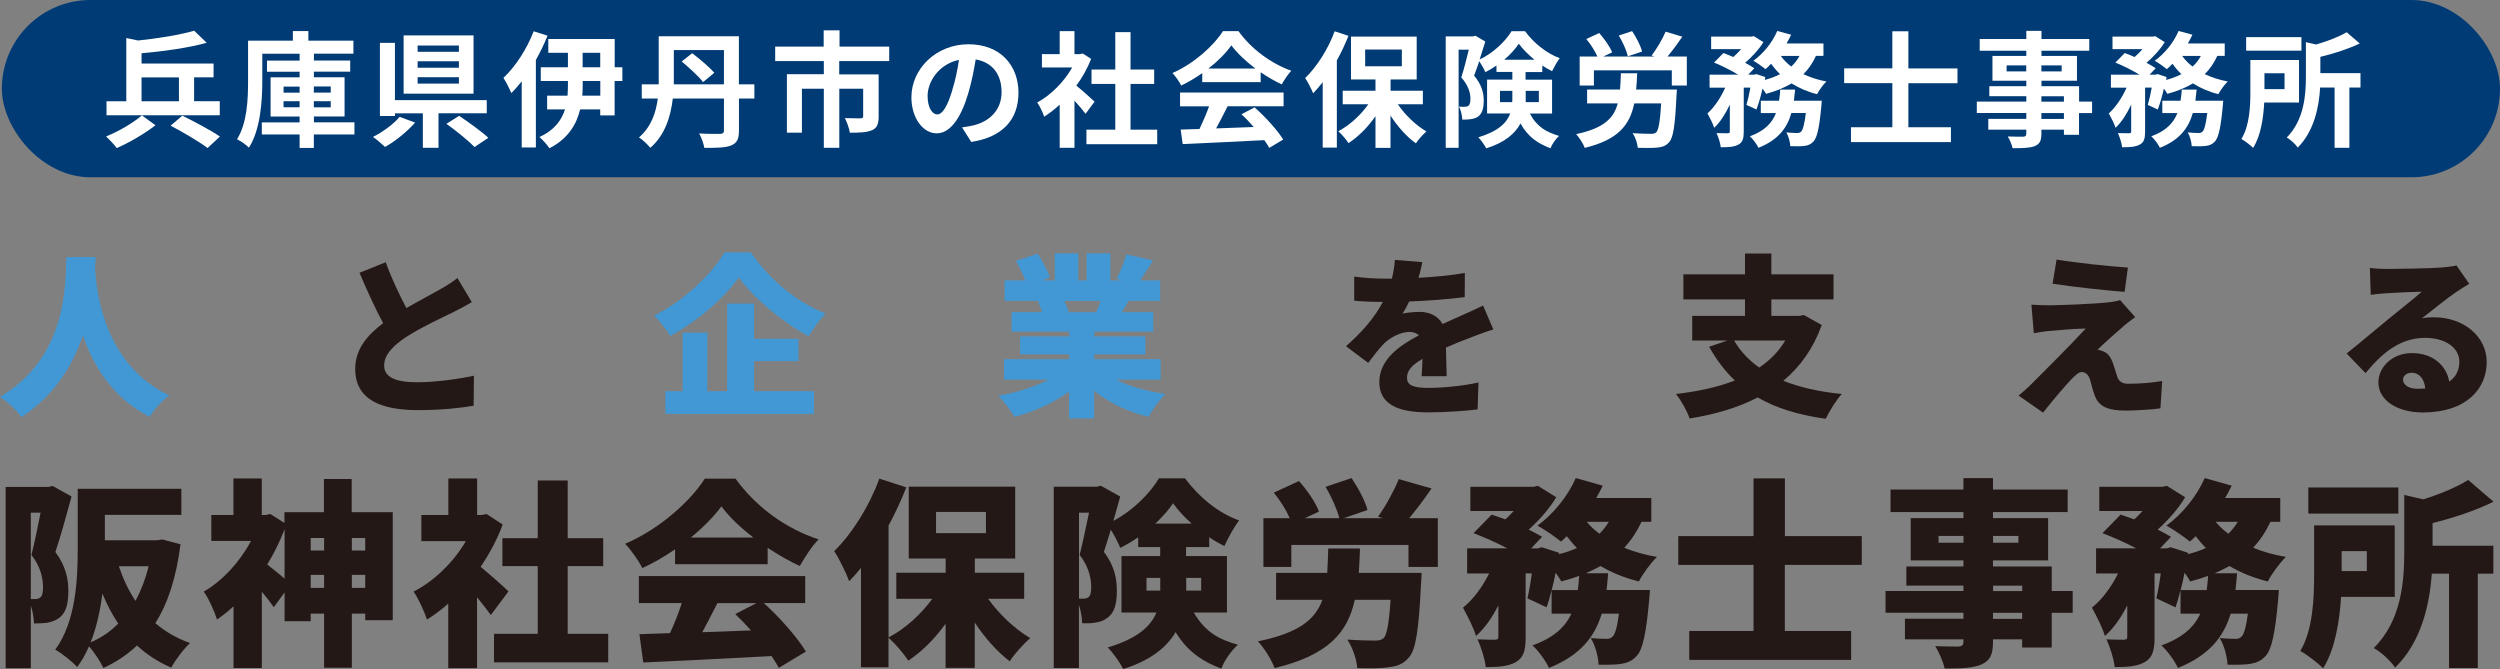 <?xml version="1.0" encoding="UTF-8"?>
<svg id="_レイヤー_2" data-name="レイヤー 2" xmlns="http://www.w3.org/2000/svg" viewBox="0 0 319.67 85.56">
  <rect x="0" y="0" width="319.67" height="85.56" fill="#808080" stroke="none"/>
  <defs>
    <style>
      .cls-1 {
        fill: #4298d4;
      }

      .cls-2 {
        fill: #fff;
      }

      .cls-3 {
        fill: #231815;
      }

      .cls-4 {
        fill: #003b76;
      }
    </style>
  </defs>
  <g id="_レイヤー_1-2" data-name="レイヤー 1">
    <g>
      <rect class="cls-4" x=".24" y="0" width="319.43" height="22.67" rx="11.33" ry="11.33"/>
      <g>
        <path class="cls-1" d="M12.23,32.86c-.02.42-.04.91-.07,1.47.18,3.2,1.24,12.32,9.48,16.23-1.04.78-2,1.87-2.49,2.75-4.73-2.4-7.22-6.53-8.55-10.41-1.27,3.73-3.57,7.64-7.86,10.44-.58-.84-1.62-1.84-2.75-2.6,8.84-5.13,8.35-14.96,8.5-17.87h3.73Z"/>
        <path class="cls-3" d="M60.33,38.63c-.78.47-1.58.89-2.46,1.33-1.31.64-3.89,1.82-5.82,3.06-1.71,1.11-2.93,2.29-2.93,3.73s1.4,2.13,4.22,2.13c2.18,0,5.17-.38,7.26-.84l-.04,3.84c-2,.33-4.2.56-7.13.56-4.53,0-8.01-1.22-8.01-5.28,0-2.51,1.55-4.31,3.57-5.84-1.02-1.89-2.04-4.13-3.02-6.44l3.35-1.35c.8,2.22,1.78,4.22,2.64,5.86,1.62-.93,3.29-1.8,4.24-2.35.93-.53,1.64-.95,2.29-1.49l1.84,3.09Z"/>
        <path class="cls-1" d="M96.02,32.28c2.44,3.57,5.93,6.39,9.55,7.81-.82.84-1.55,1.91-2.18,2.91-3.44-1.87-7.08-4.93-8.92-7.53-1.84,2.62-5.15,5.51-8.77,7.5-.42-.75-1.35-1.95-2.06-2.62,3.86-1.89,7.39-5.35,9.01-8.08h3.37ZM96.42,50.02h7.66v2.91h-19v-2.91h2.2v-7.48h3.17v7.48h2.53v-11.21h3.44v4.51h5.68v2.86h-5.68v3.84Z"/>
        <path class="cls-1" d="M142.7,48.55c1.75.87,4,1.49,6.33,1.82-.73.69-1.69,2.04-2.18,2.93-2.62-.62-5.02-1.78-6.95-3.33v3.53h-3.2v-3.42c-2,1.44-4.48,2.58-6.99,3.22-.44-.78-1.38-2.02-2.06-2.69,2.29-.4,4.62-1.13,6.42-2.06h-5.68v-2.62h8.33v-.62h-6.28v-2.29h6.28v-.62h-7.37v-2.49h3.89c-.13-.47-.36-1.02-.53-1.44h-4.26v-2.62h2.66c-.31-.78-.78-1.73-1.2-2.49l2.78-.93c.6.93,1.29,2.22,1.58,3.06l-1,.36h1.6v-3.46h3v3.46h1.07v-3.46h3.04v3.46h1.47l-.67-.2c.47-.89.98-2.18,1.24-3.13l3.4.78c-.58.95-1.13,1.84-1.62,2.55h2.55v2.62h-4.02c-.31.51-.6,1-.87,1.44h4v2.49h-7.53v.62h6.53v2.29h-6.53v.62h8.48v2.62h-5.68ZM136.08,38.48c.24.49.47,1.02.58,1.4l-.27.04h3.77c.2-.44.4-.96.56-1.44h-4.64Z"/>
        <path class="cls-3" d="M181.78,48.09c.04-.56.09-1.38.11-2.2-1.38.8-1.98,1.51-1.98,2.4,0,.93.69,1.31,2.75,1.31,1.95,0,4.46-.27,6.39-.69l-.11,3.44c-1.35.18-4.17.38-6.35.38-3.62,0-6.22-.93-6.22-3.86s2.62-4.71,5.06-5.99c-.33-.33-.78-.44-1.2-.44-1.13,0-2.49.73-3.24,1.47-.67.69-1.29,1.49-2.04,2.49l-2.84-2.13c2.09-1.84,3.64-3.64,4.71-5.66-.91,0-2.51-.04-3.66-.16v-3.09c1.09.18,2.78.27,3.95.27h.87c.24-1,.35-1.84.38-2.4l3.51.29c-.09.49-.24,1.18-.49,2,1.98-.11,4.08-.29,5.93-.62l-.02,3.09c-2.06.27-4.75.47-7.1.56-.27.58-.55,1.11-.84,1.55.44-.13,1.55-.22,2.18-.22,1.29,0,2.35.53,2.93,1.55.89-.42,1.6-.71,2.38-1.07.96-.42,1.87-.84,2.8-1.29l1.31,3.06c-.78.22-2.15.73-3,1.07-.84.31-1.91.73-3.06,1.24.02,1.2.07,2.69.09,3.66h-3.17Z"/>
        <path class="cls-3" d="M232.94,41.56c-1.07,3-2.75,5.33-4.91,7.13,2.09.84,4.57,1.4,7.48,1.69-.71.75-1.62,2.24-2.06,3.17-3.51-.49-6.37-1.38-8.7-2.73-2.55,1.33-5.51,2.18-8.7,2.69-.29-.87-1.13-2.4-1.75-3.13,2.8-.33,5.33-.87,7.53-1.73-1.27-1.2-2.35-2.64-3.29-4.31l2.35-.8h-4.51v-3.15h6.75v-2.11h-7.88v-3.2h7.88v-2.66h3.37v2.66h7.95v3.2h-7.95v2.11h3.6l.56-.11,2.29,1.29ZM221.73,43.54c.8,1.35,1.87,2.51,3.22,3.46,1.35-.91,2.49-2.06,3.33-3.46h-6.55Z"/>
        <path class="cls-3" d="M271.49,41.76c-1.09.91-2.93,2.58-3.29,2.97.18,0,.58.11.84.24.51.24.84.67,1.13,1.44.2.56.38,1.24.55,1.73.18.6.64.93,1.35.93,1.82,0,3.24-.16,4.4-.35l-.22,3.49c-.91.16-3.31.29-4.42.29-2.24,0-3.42-.47-3.97-1.89-.24-.64-.47-1.53-.6-2.04-.24-.78-.71-1-1.09-1-.33,0-.78.38-1.31.93-.73.78-1.95,2.15-3.62,4.26l-3.13-2.18c.47-.38,1.09-.91,1.75-1.58,1.29-1.29,4.93-4.91,6.84-6.99-1.42.02-3.44.2-4.66.31-.78.07-1.51.2-1.98.29l-.31-3.66c.51.04,1.4.09,2.24.09.93,0,5.84-.16,7.77-.4.42-.04,1.09-.18,1.33-.27l1.93,2.18c-.67.47-1.09.82-1.55,1.2ZM272.09,34.21l-.42,3.11c-2.38-.18-6.62-.64-9.21-1.04l.51-3.09c2.51.42,6.75.87,9.12,1.02Z"/>
        <path class="cls-3" d="M315.75,36.28c-.58.35-1.13.69-1.69,1.07-1.24.84-3.17,2.42-4.37,3.35.58-.11,1-.13,1.53-.13,3.77,0,6.75,2.42,6.75,5.73s-2.49,6.44-8.17,6.44c-3.11,0-5.68-1.44-5.68-3.86,0-1.93,1.78-3.73,4.26-3.73,2.69,0,4.42,1.55,4.8,3.64.87-.6,1.29-1.47,1.29-2.53,0-1.89-1.93-3.06-4.35-3.06-3.22,0-5.53,1.93-7.64,4.51l-2.42-2.51c1.42-1.11,3.97-3.29,5.28-4.35,1.22-1.02,3.26-2.6,4.33-3.55-1.11.02-3.37.11-4.55.2-.67.04-1.44.11-1.98.2l-.11-3.44c.69.09,1.51.13,2.24.13,1.18,0,5.57-.07,6.88-.18,1.04-.09,1.67-.18,1.95-.27l1.64,2.35ZM310.11,49.66c-.11-1.22-.78-2-1.71-2-.71,0-1.13.42-1.13.87,0,.69.73,1.18,1.84,1.18.36,0,.69-.02,1-.04Z"/>
      </g>
      <g>
        <path class="cls-3" d="M9.15,63.48c-.61,2.25-1.4,5.13-2.07,7.1,1.4,1.89,1.66,3.57,1.66,5,0,1.79-.36,2.86-1.23,3.47-.43.31-.94.48-1.53.59-.43.05-1.02.08-1.63.08-.03-.64-.15-1.53-.41-2.3v8.02H.72v-23.18h5.49l.51-.13,2.42,1.35ZM3.94,76.6h.54c.26,0,.48-.05.66-.2.26-.2.36-.61.36-1.3,0-1.07-.26-2.58-1.48-4.14.38-1.51.84-3.68,1.17-5.41h-1.25v11.05ZM23.08,69.6c-.54,4.21-1.58,7.5-3.22,10.08,1.25,1.07,2.73,1.94,4.44,2.55-.79.71-1.89,2.17-2.4,3.14-1.71-.74-3.14-1.68-4.39-2.83-1.23,1.17-2.66,2.12-4.29,2.88-.38-.82-1.15-1.99-1.84-2.78-.41.97-.92,1.86-1.51,2.66-.56-.64-2.04-1.84-2.81-2.22,2.68-3.65,2.88-9.11,2.88-13.02v-7.56h13.25v3.34h-9.78v3.24h6.71l.64-.1,2.3.61ZM15.12,79.74c-.77-1.15-1.46-2.45-2.02-3.83-.28,2.09-.74,4.29-1.51,6.23,1.35-.59,2.53-1.38,3.52-2.4ZM15.2,72.41c.54,1.61,1.23,3.09,2.12,4.42.71-1.3,1.28-2.78,1.69-4.42h-3.8Z"/>
        <path class="cls-3" d="M50.22,65.49v13.81h-3.52v-.84h-1.71v6.92h-3.55v-6.92h-1.71v.97h-3.34v-3.68l-1.38,1.89c-.38-.56-.94-1.28-1.53-1.97v9.75h-3.62v-7.89c-.69.64-1.4,1.2-2.12,1.69-.28-1-1.15-2.88-1.69-3.57,2.4-1.38,4.62-3.8,6.05-6.48h-5.08v-3.32h2.83v-4.67h3.62v4.67h.48l.61-.13,1.81,1.15v-1.38h5.05v-4.24h3.55v4.24h5.23ZM36.39,67.66c-.59,1.58-1.35,3.09-2.22,4.52.61.46,1.53,1.23,2.22,1.81v-6.33ZM39.73,68.79v1.61h1.71v-1.61h-1.71ZM41.44,75.17v-1.66h-1.71v1.66h1.71ZM44.99,68.79v1.61h1.71v-1.61h-1.71ZM46.7,75.17v-1.66h-1.71v1.66h1.71Z"/>
        <path class="cls-3" d="M62.76,78.64c-.46-.64-1.1-1.46-1.76-2.27v9.06h-3.68v-8.25c-.89.79-1.81,1.48-2.73,2.04-.31-1-1.17-2.86-1.71-3.57,2.63-1.35,5.11-3.75,6.69-6.46h-5.69v-3.34h3.45v-4.67h3.68v4.67h.56l.64-.13,2.07,1.35c-.71,1.91-1.69,3.75-2.83,5.41,1.23,1,3.06,2.63,3.57,3.14l-2.25,3.01ZM77.77,81.04v3.65h-14.6v-3.65h5.59v-8.65h-4.52v-3.57h4.52v-7.38h3.83v7.38h4.54v3.57h-4.54v8.65h5.18Z"/>
        <path class="cls-3" d="M86.32,70.24c-1.3.89-2.73,1.74-4.19,2.4-.43-.89-1.43-2.32-2.2-3.11,4.37-1.84,8.35-5.44,10.19-8.32h3.93c2.73,3.75,6.56,6.43,10.62,7.76-.92.94-1.74,2.27-2.4,3.4-1.35-.61-2.76-1.43-4.11-2.32v2.09h-11.84v-1.89ZM97.66,77.11c2.12,1.91,4.26,4.37,5.39,6.2l-3.47,2.09c-.23-.46-.56-.97-.92-1.51-5.87.33-12.05.61-16.41.82l-.49-3.62c1.17-.03,2.48-.08,3.91-.13.56-1.2,1.1-2.58,1.51-3.85h-5.49v-3.45h21.27v3.45h-5.28ZM96.33,68.73c-1.66-1.28-3.11-2.65-4.08-3.98-.97,1.3-2.32,2.68-3.91,3.98h7.99ZM91.74,77.11c-.64,1.25-1.3,2.55-1.94,3.73,2.02-.08,4.14-.15,6.23-.23-.66-.74-1.35-1.46-2.02-2.09l2.71-1.4h-4.98Z"/>
        <path class="cls-3" d="M126.35,76.57c1.43,1.99,3.4,3.85,5.39,5.03-.84.69-2.04,2.04-2.63,2.96-1.61-1.23-3.17-2.99-4.47-4.95v5.79h-3.73v-5.64c-1.38,1.91-3.01,3.55-4.77,4.72-.56-.89-1.71-2.22-2.53-2.94v3.78h-3.52v-12.71c-.48.61-1,1.2-1.51,1.71-.31-.89-1.3-2.94-1.91-3.85,2.27-2.22,4.49-5.74,5.77-9.27l3.45,1.12c-.64,1.61-1.4,3.27-2.27,4.88v14.3c2.12-1.1,4.14-2.94,5.59-4.93h-4.6v-3.34h6.31v-1.81h-4.72v-9.19h13.61v9.19h-5.16v1.81h6.31v3.34h-4.6ZM119.69,68.17h6.38v-2.71h-6.38v2.71Z"/>
        <path class="cls-3" d="M152.65,78.33c1.51,2.58,3.34,3.47,5.64,4.11-.84.77-1.74,1.99-2.12,3.06-2.32-.89-4.26-2.09-5.85-4.67-1.12,1.91-3.17,3.62-6.71,4.72-.33-.74-1.35-2.17-1.97-2.76,3.85-1.15,5.51-2.73,6.23-4.47h-4.47v-7.22h4.95v-1.15h-2.81v-1.25c-.74.51-1.51.97-2.3,1.35-.26-.66-.74-1.58-1.2-2.32-.31,1.02-.61,2.02-.89,2.83,1.43,1.89,1.66,3.57,1.66,5,0,1.79-.36,2.86-1.25,3.47-.43.33-.94.51-1.53.59-.43.08-1.05.1-1.66.08,0-.64-.15-1.56-.41-2.35v8.07h-3.22v-23.18h5.51l.51-.13,2.48,1.38c-.26.97-.56,2.04-.87,3.11,2.45-1.28,4.7-3.52,5.82-5.44h3.34c1.76,2.4,4.29,4.47,6.92,5.39-.69.87-1.4,2.22-1.89,3.27-.64-.31-1.3-.69-1.94-1.12v1.25h-2.96v1.15h5.23v7.22h-4.26ZM137.97,76.55h.54c.23,0,.48-.05.66-.18.26-.2.36-.61.36-1.3,0-1.05-.26-2.55-1.48-4.11.38-1.48.84-3.68,1.2-5.41h-1.28v11ZM148.36,75.52v-1.63h-1.76v1.63h1.76ZM152.37,66.95c-.94-.84-1.79-1.76-2.37-2.6-.56.84-1.35,1.74-2.27,2.6h4.65ZM151.68,73.89v1.63h1.91v-1.63h-1.91Z"/>
        <path class="cls-3" d="M181.78,73.25s-.03,1-.08,1.46c-.28,5.79-.66,8.35-1.53,9.34-.74.89-1.56,1.15-2.66,1.28-.92.13-2.42.15-3.96.1-.08-1.1-.59-2.65-1.28-3.65,1.4.1,2.86.13,3.55.13.46,0,.77-.05,1.1-.31.41-.41.69-1.86.89-4.9h-4.57c-.94,4.21-3.4,7.07-10.26,8.73-.36-1.02-1.33-2.58-2.14-3.42,5.21-1.07,7.33-2.76,8.25-5.31h-5.92v-3.45h6.54c.05-.94.1-1.99.13-3.11h4.06c-.05,1.1-.08,2.14-.15,3.11h8.04ZM183.85,66.26v6.23h-3.75v-2.81h-14.98v2.81h-3.57v-6.23h3.37c-.46-1.05-1.25-2.3-2.04-3.27l3.22-1.48c1.02,1.15,2.14,2.73,2.55,3.91l-1.81.84h4.42c-.28-1.12-1.02-2.76-1.76-4.01l3.32-1.12c.84,1.25,1.74,2.91,2.04,4.08l-3.04,1.05h4.98l-.59-.2c.97-1.33,2.04-3.29,2.65-4.8l4.19,1.2c-.94,1.38-1.97,2.73-2.86,3.8h3.68Z"/>
        <path class="cls-3" d="M209.89,66.72c-.59,1.28-1.33,2.37-2.2,3.32,1.25.51,2.66.92,4.19,1.17-.79.74-1.84,2.2-2.32,3.14-1.84-.46-3.47-1.12-4.9-1.97-.61.33-1.23.64-1.89.92h2.86c-.05.74-.13,1.46-.2,2.14h5.54s-.05.89-.1,1.35c-.38,4.21-.82,6.23-1.56,7.05-.61.69-1.23.92-2.02,1.05-.66.1-1.71.13-2.88.1-.05-1.05-.43-2.48-1-3.4.82.08,1.58.1,1.99.1.36,0,.56-.05.82-.31.28-.28.56-1.12.79-2.91h-2.2c-.89,2.94-2.71,5.31-6.74,6.94-.41-.89-1.35-2.2-2.12-2.88,2.78-1,4.21-2.4,4.98-4.06h-2.53v-3.01c-.2.82-.41,1.56-.64,2.2l-2.45-1.15c.2-.87.41-2.02.56-3.19h-.79v8.17c0,1.61-.23,2.58-1.25,3.17-1,.56-2.25.64-3.85.64-.1-1.02-.59-2.55-1.05-3.55.87.05,1.91.05,2.25.05.31-.03.41-.08.41-.38v-4.01c-.79,1.56-1.76,2.96-2.86,3.91-.31-1.07-1.1-2.6-1.66-3.62,1.33-1.07,2.5-2.68,3.34-4.37h-2.81v-3.22h5.13c-1.35-.71-2.99-1.43-4.31-1.94l2.32-2.37c.54.18,1.12.38,1.74.61.36-.33.74-.69,1.07-1.07h-5.54v-3.09h8.07l.56-.13,2.35,1.46c-.82,1.4-2.14,2.91-3.52,4.14.66.33,1.25.64,1.71.92l-1.4,1.48h.87l.48-.15,2.22.71-.03.18c.84-.2,1.61-.46,2.32-.79-.46-.46-.89-.97-1.3-1.51-.25.26-.51.48-.74.69-.71-.59-2.17-1.58-3.01-2.04,1.99-1.43,3.88-3.75,4.9-6.08l3.45.97c-.26.54-.54,1.07-.84,1.58h7.05v3.04h-1.25ZM201.75,75.45c.08-.59.13-1.2.18-1.81-.74.26-1.51.51-2.3.71-.15-.31-.43-.71-.71-1.12-.15.77-.33,1.51-.51,2.22h3.34ZM202.89,66.72c.46.56,1,1.07,1.63,1.53.46-.46.87-.97,1.2-1.53h-2.83Z"/>
        <path class="cls-3" d="M228.22,72.23v8.45h8.48v3.7h-20.7v-3.7h8.22v-8.45h-9.62v-3.68h9.62v-7.38h4.01v7.38h9.83v3.68h-9.83Z"/>
        <path class="cls-3" d="M265.03,78.36h-2.68v4.44h-3.78v-1.05h-3.73v.31c0,1.68-.38,2.4-1.48,2.91-1.1.46-2.5.51-4.7.51-.18-.84-.74-2.12-1.2-2.86,1.05.05,2.55.05,2.96.05.48-.03.64-.18.64-.61v-.31h-7.48v-2.63h7.48v-.77h-9.96v-2.78h9.96v-.69h-7.3v-2.45h7.3v-.77h-6.74v-5.41h6.74v-.77h-9.32v-2.88h9.32v-1.46h3.78v1.46h9.55v2.88h-9.55v.77h7.05v5.41h-7.05v.77h7.51v3.14h2.68v2.78ZM251.07,69.4v-.87h-3.19v.87h3.19ZM254.85,68.53v.87h3.24v-.87h-3.24ZM254.85,75.58h3.73v-.69h-3.73v.69ZM258.57,78.36h-3.73v.77h3.73v-.77Z"/>
        <path class="cls-3" d="M290.31,66.72c-.59,1.28-1.33,2.37-2.2,3.32,1.25.51,2.66.92,4.19,1.17-.79.74-1.84,2.2-2.32,3.14-1.84-.46-3.47-1.12-4.9-1.97-.61.33-1.23.64-1.89.92h2.86c-.05.74-.13,1.46-.2,2.14h5.54s-.05.89-.1,1.35c-.38,4.21-.82,6.23-1.56,7.05-.61.69-1.23.92-2.02,1.05-.66.1-1.71.13-2.88.1-.05-1.05-.43-2.48-1-3.4.82.08,1.58.1,1.99.1.36,0,.56-.05.82-.31.28-.28.56-1.12.79-2.91h-2.2c-.89,2.94-2.71,5.31-6.74,6.94-.41-.89-1.35-2.2-2.12-2.88,2.78-1,4.21-2.4,4.98-4.06h-2.53v-3.01c-.2.82-.41,1.56-.64,2.2l-2.45-1.15c.2-.87.41-2.02.56-3.19h-.79v8.17c0,1.61-.23,2.58-1.25,3.17-1,.56-2.25.64-3.85.64-.1-1.02-.59-2.55-1.05-3.55.87.05,1.91.05,2.25.05.31-.03.41-.08.41-.38v-4.01c-.79,1.56-1.76,2.96-2.86,3.91-.31-1.07-1.1-2.6-1.66-3.62,1.33-1.07,2.5-2.68,3.34-4.37h-2.81v-3.22h5.13c-1.35-.71-2.99-1.43-4.31-1.94l2.32-2.37c.54.18,1.12.38,1.74.61.36-.33.74-.69,1.07-1.07h-5.54v-3.09h8.07l.56-.13,2.35,1.46c-.82,1.4-2.14,2.91-3.52,4.14.66.33,1.25.64,1.71.92l-1.4,1.48h.87l.48-.15,2.22.71-.03.18c.84-.2,1.61-.46,2.32-.79-.46-.46-.89-.97-1.3-1.51-.25.26-.51.48-.74.69-.71-.59-2.17-1.58-3.01-2.04,1.99-1.43,3.88-3.75,4.9-6.08l3.45.97c-.26.54-.54,1.07-.84,1.58h7.05v3.04h-1.25ZM282.17,75.45c.08-.59.13-1.2.18-1.81-.74.26-1.51.51-2.3.71-.15-.31-.43-.71-.71-1.12-.15.77-.33,1.51-.51,2.22h3.34ZM283.31,66.72c.46.56,1,1.07,1.63,1.53.46-.46.87-.97,1.2-1.53h-2.83Z"/>
        <path class="cls-3" d="M299.35,76.32c-.2,3.14-.77,6.71-2.3,9.14-.59-.64-2.14-1.81-2.91-2.22,1.63-2.76,1.76-6.79,1.76-9.75v-6.31h10.31v9.14h-6.87ZM306.67,65.67h-11.51v-3.34h11.51v3.34ZM299.42,70.47v2.55h3.22v-2.55h-3.22ZM311.06,69.78h7.76v3.57h-1.99v12.07h-3.68v-12.07h-2.2c-.28,3.93-1.33,8.76-4.7,12.02-.48-.79-1.86-2.07-2.73-2.5,3.57-3.52,3.91-8.58,3.91-12.33v-7.25l2.43.56c2.2-.69,4.31-1.58,5.74-2.48l3.24,2.78c-2.32,1.15-5.13,2.07-7.79,2.73v2.88Z"/>
      </g>
      <g>
        <path class="cls-2" d="M19.87,16.02c-1.33,1.04-3.33,2.22-4.94,2.91-.32-.43-.93-1.07-1.36-1.49,1.6-.62,3.55-1.79,4.57-2.69l1.73,1.26ZM28.09,14.74h-14.47v-1.79h2.53V4.86l1.5.32c2.64-.27,5.42-.74,7.18-1.25l1.6,1.54c-2.38.66-5.5,1.09-8.33,1.34v1.31h9.21v1.77h-2.49v3.05h3.28v1.79ZM18.1,12.95h4.78v-3.05h-4.78v3.05ZM23.31,14.79c1.47.72,3.69,1.89,4.81,2.67l-1.58,1.47c-1.01-.78-3.17-2.05-4.72-2.86l1.49-1.28Z"/>
        <path class="cls-2" d="M45.31,17.19h-5.18v1.73h-1.82v-1.73h-4.83v-1.54h4.83v-.75h-3.71v-5.01h3.71v-.72h-4.17v-1.42h4.17v-.88h-4.77v3.5c0,2.54-.24,6.22-1.71,8.51-.32-.34-1.09-.88-1.52-1.07,1.31-2.11,1.41-5.17,1.41-7.44v-5.17h5.73v-1.23h1.98v1.23h5.76v1.66h-5.05v.88h4.64v1.42h-4.64v.72h3.92v5.01h-3.92v.75h5.18v1.54ZM36.26,11.85h2.05v-.78h-2.05v.78ZM38.31,13.72v-.78h-2.05v.78h2.05ZM40.13,11.06v.78h2.16v-.78h-2.16ZM42.29,12.94h-2.16v.78h2.16v-.78Z"/>
        <path class="cls-2" d="M53.08,15.67c-1.02,1.17-2.53,2.38-3.84,3.12-.42-.4-1.12-.98-1.55-1.28,1.28-.64,2.7-1.7,3.41-2.57l1.98.74ZM56.07,14.49v4.41h-2v-4.41h-3.57v.34h-1.92V5.48h1.92v7.32h11.74v1.68h-6.17ZM60.55,11.98h-8.94v-7.45h8.94v7.45ZM58.68,5.82h-5.28v.8h5.28v-.8ZM58.68,7.83h-5.28v.83h5.28v-.83ZM58.68,9.87h-5.28v.82h5.28v-.82ZM58.71,14.81c1.18.8,2.88,2,3.73,2.81l-1.76,1.18c-.75-.78-2.38-2.1-3.6-2.97l1.63-1.02Z"/>
        <path class="cls-2" d="M70.01,4.57c-.42,1.04-.91,2.08-1.49,3.1v11.19h-1.81v-8.46c-.43.54-.88,1.07-1.33,1.5-.18-.45-.69-1.47-1.01-1.94,1.54-1.44,3.01-3.71,3.87-5.96l1.76.56ZM79.57,10.36h-.98v4.4h-1.84v-.77h-2.57c-.46,1.92-1.54,3.74-3.92,4.97-.26-.4-.85-1.07-1.29-1.44,1.93-.86,2.83-2.16,3.28-3.53h-2.29v-1.76h2.61c.03-.45.05-.88.05-1.31v-.56h-3.47v-1.76h3.47v-1.85h-2.51v-1.76h8.49v3.61h.98v1.76ZM76.76,10.36h-2.25v.58c0,.43-.02.85-.05,1.29h2.3v-1.87ZM74.5,8.6h2.25v-1.85h-2.25v1.85Z"/>
        <path class="cls-2" d="M96.47,12.6h-1.98v4.09c0,1.09-.26,1.6-.98,1.9-.7.3-1.81.32-3.45.32-.08-.53-.38-1.34-.66-1.85,1.07.08,2.32.06,2.69.06.35-.02.48-.13.48-.46v-4.06h-6.54c-.26,2.25-.99,4.69-2.88,6.3-.29-.38-1.02-1.07-1.44-1.33,1.58-1.36,2.17-3.2,2.4-4.97h-2.05v-1.82h2.17v-6.14h10.25v6.14h1.98v1.82ZM92.57,10.78v-4.38h-6.41v4.38h6.41ZM88.51,6.81c.96.72,2.21,1.79,2.83,2.49l-1.44,1.2c-.54-.72-1.79-1.84-2.73-2.64l1.34-1.06Z"/>
        <path class="cls-2" d="M107.31,7.83v1.68h5.04v5.4c0,.91-.19,1.46-.85,1.74-.67.29-1.58.32-2.83.32-.08-.54-.37-1.36-.64-1.87.8.03,1.74.03,2,.03s.34-.08.34-.26v-3.52h-3.05v7.55h-1.98v-7.55h-2.8v5.61h-1.92v-7.47h4.72v-1.68h-6.22v-1.85h6.2v-2.08h2.03v2.08h6.35v1.85h-6.38Z"/>
        <path class="cls-2" d="M123,16.29c.61-.08,1.06-.16,1.47-.26,2.03-.48,3.6-1.94,3.6-4.24s-1.18-3.82-3.31-4.19c-.22,1.34-.5,2.81-.94,4.3-.94,3.2-2.32,5.15-4.05,5.15s-3.23-1.94-3.23-4.61c0-3.65,3.18-6.78,7.29-6.78s6.4,2.73,6.4,6.19-2.05,5.69-6.04,6.3l-1.18-1.87ZM121.77,11.5c.37-1.17.66-2.53.85-3.84-2.62.54-4.01,2.85-4.01,4.59,0,1.6.64,2.38,1.23,2.38.66,0,1.3-.99,1.94-3.13Z"/>
        <path class="cls-2" d="M138.81,14.55c-.34-.45-.88-1.09-1.42-1.68v6.03h-1.89v-5.52c-.64.59-1.31,1.12-1.98,1.54-.16-.51-.61-1.44-.9-1.81,1.74-.94,3.42-2.62,4.48-4.48h-3.87v-1.71h2.27v-2.94h1.89v2.94h.72l.34-.08,1.07.69c-.48,1.22-1.12,2.37-1.89,3.42.77.62,2,1.73,2.33,2.05l-1.15,1.55ZM147.97,16.58v1.86h-9.05v-1.86h3.69v-5.85h-3.04v-1.84h3.04v-4.78h1.95v4.78h3.02v1.84h-3.02v5.85h3.41Z"/>
        <path class="cls-2" d="M153.74,9.34c-.85.61-1.77,1.15-2.7,1.6-.22-.46-.72-1.18-1.12-1.6,2.73-1.2,5.26-3.47,6.46-5.36h1.98c1.69,2.35,4.24,4.17,6.76,5.07-.48.5-.9,1.18-1.23,1.74-.88-.42-1.81-.94-2.69-1.55v1.26h-7.47v-1.17ZM150.91,11.83h13.22v1.76h-7.16c-.46.94-.99,1.94-1.47,2.83,1.54-.05,3.18-.11,4.81-.18-.5-.58-1.04-1.15-1.57-1.63l1.68-.88c1.42,1.25,2.91,2.91,3.66,4.11l-1.78,1.07c-.16-.3-.38-.64-.64-.99-3.76.21-7.71.37-10.43.5l-.26-1.85,2.41-.08c.43-.9.88-1.95,1.22-2.89h-3.71v-1.76ZM160.52,8.76c-1.23-.93-2.33-1.97-3.07-2.96-.69.98-1.71,2.02-2.93,2.96h6Z"/>
        <path class="cls-2" d="M172.43,4.57c-.42,1.04-.91,2.13-1.49,3.15v11.15h-1.81v-8.36c-.4.51-.8.99-1.22,1.42-.18-.46-.7-1.49-1.02-1.95,1.49-1.44,2.94-3.71,3.77-5.98l1.76.58ZM178.73,13.32c.94,1.39,2.32,2.7,3.66,3.49-.43.37-1.04,1.04-1.34,1.52-1.17-.83-2.33-2.13-3.25-3.55v4.13h-1.92v-4.05c-.98,1.41-2.19,2.62-3.45,3.44-.29-.46-.88-1.15-1.31-1.52,1.44-.75,2.86-2.05,3.85-3.45h-3.28v-1.73h4.19v-1.44h-3.13v-5.48h8.4v5.48h-3.34v1.44h4.13v1.73h-3.2ZM174.56,8.47h4.69v-2.14h-4.69v2.14Z"/>
        <path class="cls-2" d="M195.62,14.52c.94,1.76,2.14,2.37,3.73,2.86-.43.4-.88,1.02-1.09,1.58-1.6-.61-2.86-1.42-3.84-3.17-.69,1.28-1.98,2.43-4.38,3.18-.18-.38-.7-1.1-1.01-1.41,2.57-.78,3.65-1.87,4.08-3.05h-2.96v-4.33h3.23v-.98h-2.03v-.82c-.46.32-.94.61-1.42.85-.18-.42-.5-.99-.78-1.41-.22.66-.45,1.31-.66,1.85,1.02,1.22,1.23,2.27,1.23,3.2,0,1.01-.21,1.68-.74,2.05-.26.18-.58.27-.93.32-.3.05-.69.06-1.07.05-.02-.46-.16-1.2-.43-1.66.3.03.54.03.74.02.18,0,.35-.03.46-.11.19-.14.27-.45.27-.91,0-.72-.24-1.68-1.17-2.73.34-1.02.69-2.45.96-3.55h-1.3v12.55h-1.65V4.65h3.53l.27-.08,1.26.74c-.21.7-.46,1.5-.72,2.29,1.69-.78,3.29-2.3,4.08-3.61h1.73c1.1,1.52,2.78,2.85,4.43,3.45-.35.45-.72,1.15-.98,1.66-.4-.19-.83-.45-1.25-.72v.83h-2.14v.98h3.39v4.33h-2.86ZM193.36,13.06c.02-.14.02-.29.02-.43v-1.01h-1.58v1.44h1.57ZM196.21,7.64c-.78-.64-1.5-1.36-2-2.05-.45.67-1.1,1.39-1.87,2.05h3.87ZM195.09,11.62v1.44h1.68v-1.44h-1.68Z"/>
        <path class="cls-2" d="M214.42,11.45s-.02.53-.05.77c-.18,3.79-.4,5.37-.94,5.96-.42.48-.86.62-1.5.69-.56.06-1.54.06-2.51.03-.05-.58-.3-1.36-.67-1.87.94.06,1.93.08,2.35.08.29,0,.48-.02.67-.18.3-.29.5-1.36.64-3.71h-3.44c-.58,2.78-2.06,4.65-6.33,5.69-.19-.53-.7-1.31-1.1-1.76,3.5-.74,4.8-2,5.32-3.93h-3.92v-1.77h4.21c.06-.64.08-1.33.11-2.08h2.08c-.03.74-.06,1.42-.13,2.08h5.21ZM215.69,7.23v3.71h-1.92v-1.95h-9.96v1.95h-1.82v-3.71h2.27c-.3-.67-.86-1.58-1.42-2.24l1.65-.77c.64.74,1.38,1.74,1.65,2.48l-1.14.53h6.54l-.35-.13c.64-.83,1.38-2.09,1.79-3.05l2.13.64c-.61.91-1.3,1.84-1.89,2.54h2.48ZM208.14,7.19c-.14-.7-.64-1.81-1.15-2.65l1.7-.56c.54.8,1.09,1.85,1.28,2.61l-1.82.61Z"/>
        <path class="cls-2" d="M232.2,7.15c-.42.91-.94,1.68-1.6,2.33.88.42,1.87.74,2.94.94-.42.38-.94,1.14-1.2,1.62-1.22-.3-2.3-.78-3.26-1.38-.94.58-2.05,1.01-3.26,1.34-.1-.18-.26-.42-.45-.67-.22.99-.5,1.95-.78,2.67l-1.28-.59c.18-.59.37-1.39.51-2.21h-.85v5.63c0,.86-.13,1.38-.69,1.66-.54.3-1.26.34-2.25.34-.05-.53-.3-1.29-.54-1.81.59.02,1.23.02,1.44.02.19-.02.26-.05.26-.24v-3.42c-.56,1.18-1.23,2.25-2,2.96-.16-.54-.58-1.33-.86-1.84.88-.78,1.71-2.03,2.27-3.29h-2v-1.66h3.66c-.9-.54-2.09-1.15-3.09-1.55l1.2-1.22c.38.14.83.32,1.26.51.35-.3.7-.66,1.01-1.01h-3.84v-1.6h5.17l.29-.06,1.22.77c-.54.9-1.44,1.87-2.33,2.64.46.24.86.48,1.17.7l-.78.82h.77l.26-.08,1.15.38-.06.37c.7-.19,1.38-.43,1.95-.74-.42-.4-.8-.85-1.14-1.33-.24.26-.48.48-.72.69-.37-.3-1.1-.82-1.55-1.07,1.25-.9,2.43-2.33,3.05-3.81l1.78.48c-.18.38-.37.75-.59,1.12h4.72v1.58h-.93ZM232.95,12.87s-.03.5-.06.72c-.26,2.77-.54,4-1.01,4.51-.35.37-.69.5-1.17.56-.4.05-1.06.06-1.79.03-.02-.53-.22-1.28-.51-1.76.58.06,1.12.08,1.38.08.22,0,.35-.03.51-.18.22-.21.43-.9.61-2.38h-1.85c-.54,1.9-1.68,3.45-4.21,4.45-.21-.45-.7-1.12-1.1-1.47,1.92-.7,2.85-1.73,3.34-2.97h-1.94v-1.58h2.33c.08-.46.13-.93.16-1.42h1.9c-.05.48-.1.96-.16,1.42h3.57ZM227.71,7.15c.35.5.8.96,1.33,1.36.43-.38.78-.85,1.06-1.36h-2.38Z"/>
        <path class="cls-2" d="M244.02,10.63v5.64h5.44v1.9h-12.78v-1.9h5.29v-5.64h-6.16v-1.89h6.16V4h2.05v4.75h6.28v1.89h-6.28Z"/>
        <path class="cls-2" d="M267.5,14.46h-1.66v2.78h-1.93v-.66h-2.88v.5c0,.94-.22,1.33-.85,1.6-.61.24-1.47.27-2.83.27-.1-.45-.38-1.1-.62-1.5.77.03,1.71.03,1.97.03.3-.02.4-.11.4-.4v-.5h-4.86v-1.38h4.86v-.75h-6.33v-1.46h6.33v-.69h-4.73v-1.28h4.73v-.7h-4.33v-3.17h4.33v-.66h-5.96v-1.5h5.96v-1.04h1.94v1.04h6.11v1.5h-6.11v.66h4.54v3.17h-4.54v.7h4.81v1.97h1.66v1.46ZM259.09,9.13v-.77h-2.51v.77h2.51ZM261.03,8.36v.77h2.59v-.77h-2.59ZM261.03,13h2.88v-.69h-2.88v.69ZM263.91,14.46h-2.88v.75h2.88v-.75Z"/>
        <path class="cls-2" d="M283.52,7.15c-.42.91-.94,1.68-1.6,2.33.88.42,1.87.74,2.94.94-.42.38-.94,1.14-1.2,1.62-1.22-.3-2.3-.78-3.26-1.38-.94.58-2.05,1.01-3.26,1.34-.1-.18-.26-.42-.45-.67-.22.99-.5,1.95-.78,2.67l-1.28-.59c.18-.59.37-1.39.51-2.21h-.85v5.63c0,.86-.13,1.38-.69,1.66-.54.3-1.26.34-2.25.34-.05-.53-.3-1.29-.54-1.81.59.02,1.23.02,1.44.02.19-.02.26-.05.26-.24v-3.42c-.56,1.18-1.23,2.25-2,2.96-.16-.54-.58-1.33-.86-1.84.88-.78,1.71-2.03,2.27-3.29h-2v-1.66h3.66c-.9-.54-2.09-1.15-3.09-1.55l1.2-1.22c.38.14.83.32,1.26.51.35-.3.7-.66,1.01-1.01h-3.84v-1.6h5.17l.29-.06,1.22.77c-.54.9-1.44,1.87-2.33,2.64.46.24.86.48,1.17.7l-.78.82h.77l.26-.08,1.15.38-.06.37c.7-.19,1.38-.43,1.95-.74-.42-.4-.8-.85-1.14-1.33-.24.26-.48.48-.72.69-.37-.3-1.1-.82-1.55-1.07,1.25-.9,2.43-2.33,3.05-3.81l1.77.48c-.18.38-.37.75-.59,1.12h4.72v1.58h-.93ZM284.28,12.87s-.03.5-.06.72c-.26,2.77-.54,4-1.01,4.51-.35.37-.69.5-1.17.56-.4.05-1.06.06-1.79.03-.02-.53-.22-1.28-.51-1.76.58.06,1.12.08,1.38.08.22,0,.35-.03.51-.18.22-.21.43-.9.61-2.38h-1.85c-.54,1.9-1.68,3.45-4.21,4.45-.21-.45-.7-1.12-1.1-1.47,1.92-.7,2.85-1.73,3.34-2.97h-1.93v-1.58h2.33c.08-.46.13-.93.16-1.42h1.9c-.05.48-.1.96-.16,1.42h3.57ZM279.03,7.15c.35.5.8.96,1.33,1.36.43-.38.78-.85,1.06-1.36h-2.38Z"/>
        <path class="cls-2" d="M289.52,13.11c-.1,1.95-.43,4.24-1.42,5.8-.3-.32-1.09-.91-1.5-1.14,1.06-1.71,1.15-4.21,1.15-6.04v-4.06h6.22v5.44h-4.45ZM294.28,6.48h-7.07v-1.73h7.07v1.73ZM289.55,9.37v2.03h2.57v-2.03h-2.57ZM301.83,11.19h-1.42v7.71h-1.89v-7.71h-1.85c-.14,2.45-.74,5.55-2.86,7.68-.26-.4-.96-1.06-1.41-1.28,2.22-2.25,2.45-5.42,2.45-7.79v-4.41l1.31.3c1.49-.43,2.97-1.01,3.9-1.57l1.68,1.44c-1.46.7-3.31,1.29-5.04,1.71v2.08h5.13v1.84Z"/>
      </g>
    </g>
  </g>
</svg>